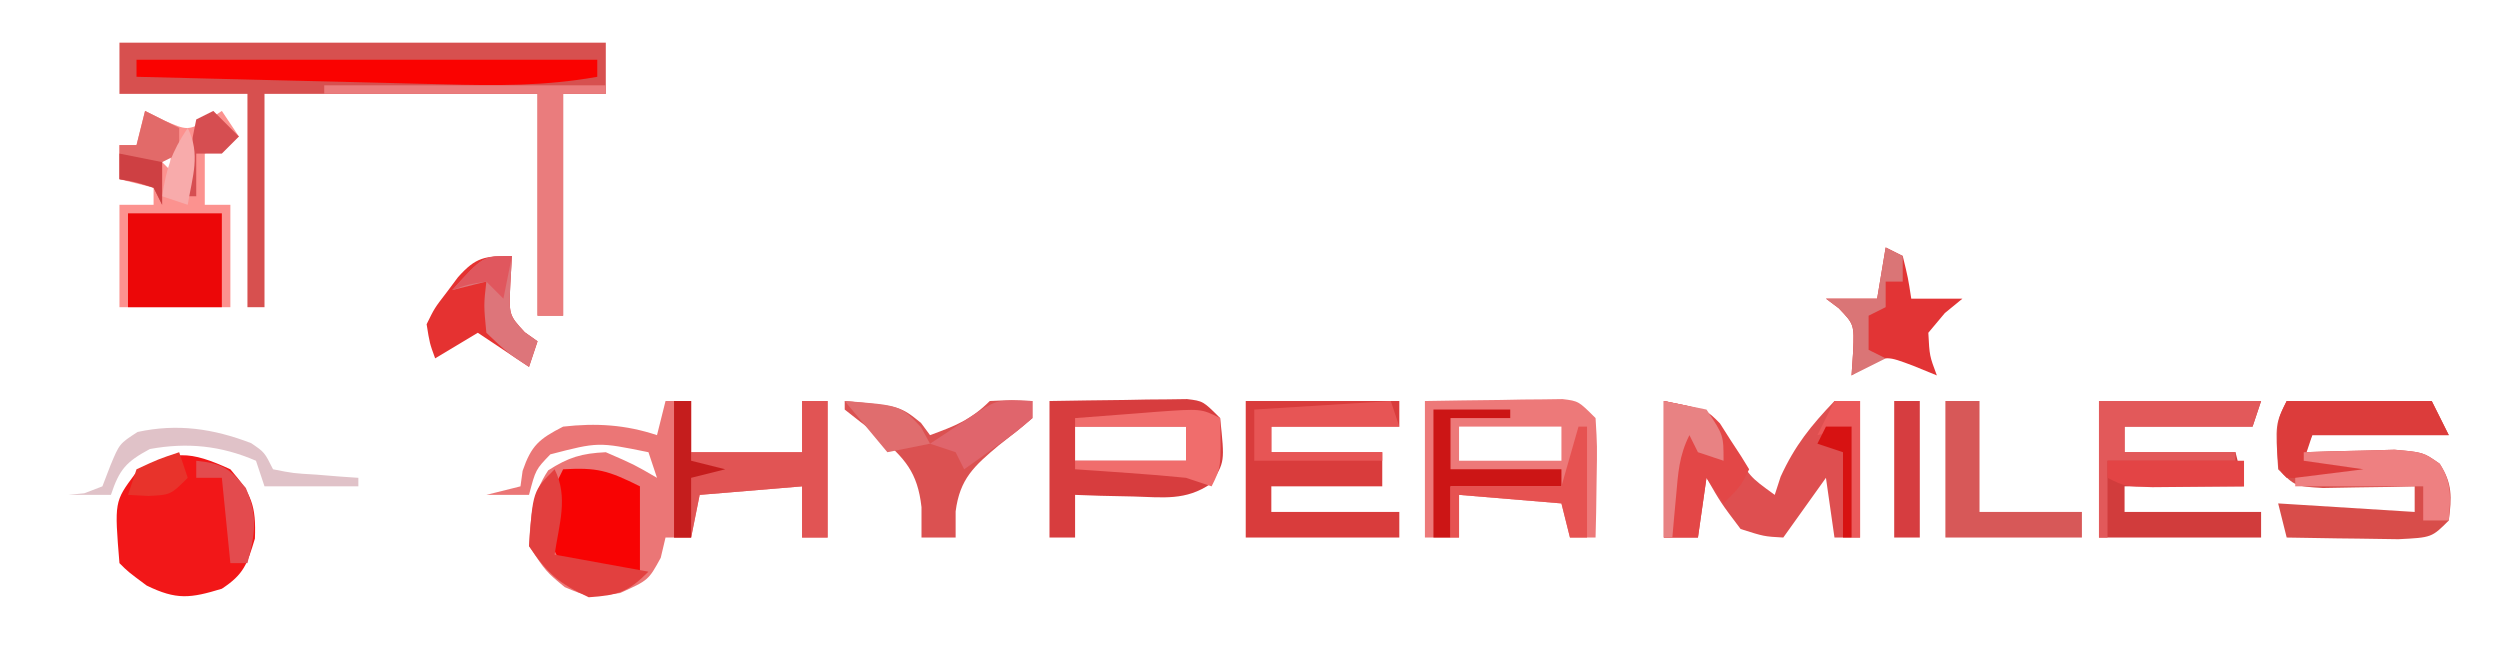<?xml version="1.0" encoding="UTF-8"?>
<svg version="1.1" xmlns="http://www.w3.org/2000/svg" width="293" height="76">
<path d="M0 0 C18.81 0 37.62 0 57 0 C57 1.98 57 3.96 57 6 C55.35 6 53.7 6 52 6 C52 14.58 52 23.16 52 32 C51.01 32 50.02 32 49 32 C49 23.42 49 14.84 49 6 C38.44 6 27.88 6 17 6 C17 14.25 17 22.5 17 31 C16.34 31 15.68 31 15 31 C15 22.75 15 14.5 15 6 C10.05 6 5.1 6 0 6 C0 4.02 0 2.04 0 0 Z " fill="#D7504F" transform="translate(14,5)"/>
<path d="M0 0 C0.99 0 1.98 0 3 0 C3 1.98 3 3.96 3 6 C7.29 6 11.58 6 16 6 C16 4.02 16 2.04 16 0 C16.99 0 17.98 0 19 0 C19 5.28 19 10.56 19 16 C18.01 16 17.02 16 16 16 C16 14.02 16 12.04 16 10 C10.06 10.495 10.06 10.495 4 11 C3.67 12.65 3.34 14.3 3 16 C2.01 16 1.02 16 0 16 C-0.186 16.784 -0.371 17.567 -0.562 18.375 C-2 21 -2 21 -5.312 22.5 C-9 23 -9 23 -11.812 21.812 C-14 20 -14 20 -16 17 C-15.818 13.603 -15.662 10.994 -13.75 8.125 C-11.379 6.601 -9.834 6.132 -7 6 C-3.688 7.438 -3.688 7.438 -1 9 C-1.33 8.01 -1.66 7.02 -2 6 C-7.892 4.797 -7.892 4.797 -13.5 6.25 C-15.222 8.036 -15.222 8.036 -16 11 C-17.65 11 -19.3 11 -21 11 C-19.68 10.67 -18.36 10.34 -17 10 C-16.918 9.402 -16.835 8.804 -16.75 8.188 C-15.727 5.203 -14.813 4.442 -12 3 C-8.146 2.565 -4.704 2.765 -1 4 C-0.67 2.68 -0.34 1.36 0 0 Z " fill="#EB7676" transform="translate(78,47)"/>
<path d="M0 0 C0.743 0.371 1.485 0.743 2.25 1.125 C4.943 2.295 4.943 2.295 7.312 1.125 C7.869 0.754 8.426 0.383 9 0 C9.66 0.99 10.32 1.98 11 3 C9.02 3.99 9.02 3.99 7 5 C7 6.98 7 8.96 7 11 C7.99 11 8.98 11 10 11 C10 14.96 10 18.92 10 23 C5.71 23 1.42 23 -3 23 C-3 19.04 -3 15.08 -3 11 C-1.68 11 -0.36 11 1 11 C1 10.34 1 9.68 1 9 C-0.32 8.67 -1.64 8.34 -3 8 C-3 6.68 -3 5.36 -3 4 C-2.34 4 -1.68 4 -1 4 C-0.67 2.68 -0.34 1.36 0 0 Z M1 5 C1.66 5.66 2.32 6.32 3 7 C3 6.34 3 5.68 3 5 C2.34 5 1.68 5 1 5 Z " fill="#FC928F" transform="translate(17,13)"/>
<path d="M0 0 C5.61 0 11.22 0 17 0 C17.66 1.32 18.32 2.64 19 4 C13.72 4 8.44 4 3 4 C2.67 4.66 2.34 5.32 2 6 C2.976 5.965 3.952 5.93 4.957 5.895 C6.229 5.867 7.502 5.84 8.812 5.812 C10.077 5.778 11.342 5.743 12.645 5.707 C16 6 16 6 17.93 7.352 C19.44 9.677 19.348 11.287 19 14 C17 16 17 16 13.086 16.195 C11.516 16.182 9.945 16.158 8.375 16.125 C7.573 16.116 6.771 16.107 5.945 16.098 C3.963 16.074 1.982 16.038 0 16 C-0.33 14.68 -0.66 13.36 -1 12 C4.28 12.33 9.56 12.66 15 13 C15 12.01 15 11.02 15 10 C14.013 10.023 13.025 10.046 12.008 10.07 C10.726 10.088 9.445 10.106 8.125 10.125 C6.211 10.16 6.211 10.16 4.258 10.195 C1 10 1 10 -1 8 C-1.333 2.667 -1.333 2.667 0 0 Z " fill="#D84D4A" transform="translate(268,47)"/>
<path d="M0 0 C5 1 5 1 6.73 3.031 C7.452 4.253 7.452 4.253 8.188 5.5 C10.026 8.852 10.026 8.852 13 11 C13.227 10.299 13.454 9.598 13.688 8.875 C15.351 5.23 17.23 2.905 20 0 C20.99 0 21.98 0 23 0 C23 5.28 23 10.56 23 16 C22.01 16 21.02 16 20 16 C19.67 13.69 19.34 11.38 19 9 C17.35 11.31 15.7 13.62 14 16 C11.75 15.875 11.75 15.875 9 15 C6.688 11.938 6.688 11.938 5 9 C4.67 11.31 4.34 13.62 4 16 C2.68 16 1.36 16 0 16 C0 10.72 0 5.44 0 0 Z " fill="#DE4F50" transform="translate(195,47)"/>
<path d="M0 0 C2.489 2.89 3.028 4.301 2.875 8.125 C1.964 11.118 1.592 12.302 -1 14 C-4.69 15.123 -6.31 15.337 -9.812 13.625 C-12 12 -12 12 -13 11 C-13.591 3.794 -13.591 3.794 -11.188 0.562 C-6.952 -2.463 -4.61 -2.113 0 0 Z " fill="#F21718" transform="translate(27,55)"/>
<path d="M0 0 C2.959 -0.054 5.916 -0.094 8.875 -0.125 C9.717 -0.142 10.559 -0.159 11.426 -0.176 C12.231 -0.182 13.037 -0.189 13.867 -0.195 C14.983 -0.211 14.983 -0.211 16.121 -0.227 C18 0 18 0 20 2 C20.195 5.258 20.195 5.258 20.125 9.125 C20.107 10.406 20.089 11.688 20.07 13.008 C20.047 13.995 20.024 14.983 20 16 C19.01 16 18.02 16 17 16 C16.67 14.68 16.34 13.36 16 12 C12.04 11.67 8.08 11.34 4 11 C4 12.65 4 14.3 4 16 C2.68 16 1.36 16 0 16 C0 10.72 0 5.44 0 0 Z M4 3 C4 4.32 4 5.64 4 7 C7.96 7 11.92 7 16 7 C16 5.68 16 4.36 16 3 C12.04 3 8.08 3 4 3 Z " fill="#ED7979" transform="translate(167,47)"/>
<path d="M0 0 C6.27 0 12.54 0 19 0 C18.67 0.99 18.34 1.98 18 3 C13.05 3 8.1 3 3 3 C3 3.99 3 4.98 3 6 C7.29 6 11.58 6 16 6 C16.33 7.32 16.66 8.64 17 10 C12.38 10 7.76 10 3 10 C3 10.99 3 11.98 3 13 C8.28 13 13.56 13 19 13 C19 13.99 19 14.98 19 16 C12.73 16 6.46 16 0 16 C0 10.72 0 5.44 0 0 Z " fill="#D13C3C" transform="translate(246,47)"/>
<path d="M0 0 C5.94 0 11.88 0 18 0 C18 0.99 18 1.98 18 3 C13.05 3 8.1 3 3 3 C3 3.99 3 4.98 3 6 C7.29 6 11.58 6 16 6 C16 7.32 16 8.64 16 10 C11.71 10 7.42 10 3 10 C3 10.99 3 11.98 3 13 C7.95 13 12.9 13 18 13 C18 13.99 18 14.98 18 16 C12.06 16 6.12 16 0 16 C0 10.72 0 5.44 0 0 Z " fill="#D93C3C" transform="translate(146,47)"/>
<path d="M0 0 C2.959 -0.054 5.916 -0.094 8.875 -0.125 C9.717 -0.142 10.559 -0.159 11.426 -0.176 C12.231 -0.182 13.037 -0.189 13.867 -0.195 C14.983 -0.211 14.983 -0.211 16.121 -0.227 C18 0 18 0 20 2 C20.547 7.142 20.547 7.142 18.93 9.68 C15.96 11.711 13.352 11.285 9.812 11.188 C8.54 11.16 7.268 11.133 5.957 11.105 C4.493 11.053 4.493 11.053 3 11 C3 12.65 3 14.3 3 16 C2.01 16 1.02 16 0 16 C0 10.72 0 5.44 0 0 Z M3 3 C3 4.32 3 5.64 3 7 C7.29 7 11.58 7 16 7 C16 5.68 16 4.36 16 3 C11.71 3 7.42 3 3 3 Z " fill="#D73D3E" transform="translate(123,47)"/>
<path d="M0 0 C0.66 0 1.32 0 2 0 C2 1.98 2 3.96 2 6 C6.29 6 10.58 6 15 6 C15 4.02 15 2.04 15 0 C15.99 0 16.98 0 18 0 C18 5.28 18 10.56 18 16 C17.01 16 16.02 16 15 16 C15 14.02 15 12.04 15 10 C9.06 10.495 9.06 10.495 3 11 C2.67 12.65 2.34 14.3 2 16 C1.34 16 0.68 16 0 16 C0 10.72 0 5.44 0 0 Z " fill="#E15454" transform="translate(79,47)"/>
<path d="M0 0 C3.63 0 7.26 0 11 0 C11 3.63 11 7.26 11 11 C7.37 11 3.74 11 0 11 C0 7.37 0 3.74 0 0 Z " fill="#EC0708" transform="translate(15,25)"/>
<path d="M0 0 C6.523 0.615 6.523 0.615 8.938 2.562 C9.288 3.037 9.639 3.511 10 4 C12.915 2.926 14.778 2.222 17 0 C19.625 -0.125 19.625 -0.125 22 0 C22 0.66 22 1.32 22 2 C20.722 3.104 19.402 4.159 18.062 5.188 C15.164 7.621 13.489 9.117 13 12.938 C13 13.948 13 14.959 13 16 C11.68 16 10.36 16 9 16 C9 14.824 9 13.649 9 12.438 C8.54 8.333 7.048 6.707 3.938 4.062 C3.204 3.497 2.471 2.931 1.715 2.348 C0.866 1.681 0.866 1.681 0 1 C0 0.67 0 0.34 0 0 Z " fill="#DB5151" transform="translate(99,47)"/>
<path d="M0 0 C10.89 0 21.78 0 33 0 C33 0.33 33 0.66 33 1 C31.35 1 29.7 1 28 1 C28 9.58 28 18.16 28 27 C27.01 27 26.02 27 25 27 C25 18.42 25 9.84 25 1 C16.75 1 8.5 1 0 1 C0 0.67 0 0.34 0 0 Z " fill="#EA7C7D" transform="translate(38,10)"/>
<path d="M0 0 C17.82 0 35.64 0 54 0 C54 0.66 54 1.32 54 2 C47.959 3.089 42.159 3.046 36.035 2.879 C34.485 2.843 34.485 2.843 32.904 2.807 C29.623 2.731 26.343 2.647 23.062 2.562 C20.83 2.509 18.598 2.456 16.365 2.404 C10.91 2.276 5.455 2.14 0 2 C0 1.34 0 0.68 0 0 Z " fill="#FA0200" transform="translate(16,7)"/>
<path d="M0 0 C3.97 -0.221 5.233 0.117 9 2 C9 5.3 9 8.6 9 12 C2.945 12.195 2.945 12.195 1 12 C-1 10 -1 10 -1.23 8.125 C-1.216 7.424 -1.202 6.723 -1.188 6 C-1.181 5.299 -1.175 4.598 -1.168 3.875 C-1 2 -1 2 0 0 Z " fill="#F80303" transform="translate(66,55)"/>
<path d="M0 0 C1.32 0 2.64 0 4 0 C4 4.29 4 8.58 4 13 C7.96 13 11.92 13 16 13 C16 13.99 16 14.98 16 16 C10.72 16 5.44 16 0 16 C0 10.72 0 5.44 0 0 Z " fill="#D75858" transform="translate(228,47)"/>
<path d="M0 0 C5.61 0 11.22 0 17 0 C17.66 1.32 18.32 2.64 19 4 C13.72 4 8.44 4 3 4 C2.67 4.99 2.34 5.98 2 7 C8.93 7.495 8.93 7.495 16 8 C16 8.33 16 8.66 16 9 C13.354 9.027 10.708 9.047 8.062 9.062 C6.93 9.075 6.93 9.075 5.775 9.088 C3.85 9.097 1.925 9.052 0 9 C-1 8 -1 8 -1.125 5.062 C-1 2 -1 2 0 0 Z " fill="#DC3C3B" transform="translate(268,47)"/>
<path d="M0 0 C5 1 5 1 6.582 2.629 C6.988 3.267 7.394 3.905 7.812 4.562 C8.441 5.523 8.441 5.523 9.082 6.504 C9.385 6.998 9.688 7.491 10 8 C9 10 9 10 7 12 C6.34 11.01 5.68 10.02 5 9 C4.67 11.31 4.34 13.62 4 16 C2.68 16 1.36 16 0 16 C0 10.72 0 5.44 0 0 Z " fill="#E34747" transform="translate(195,47)"/>
<path d="M0 0 C0.66 0.33 1.32 0.66 2 1 C2.625 3.562 2.625 3.562 3 6 C4.98 6 6.96 6 9 6 C8.319 6.557 7.639 7.114 6.938 7.688 C6.298 8.451 5.659 9.214 5 10 C5.14 12.707 5.14 12.707 6 15 C5.093 14.629 4.185 14.258 3.25 13.875 C0.119 12.696 0.119 12.696 -2.375 13.875 C-2.911 14.246 -3.447 14.617 -4 15 C-3.907 13.608 -3.907 13.608 -3.812 12.188 C-3.691 9.016 -3.691 9.016 -5.5 7.125 C-5.995 6.754 -6.49 6.383 -7 6 C-5.02 6 -3.04 6 -1 6 C-0.67 4.02 -0.34 2.04 0 0 Z " fill="#E23435" transform="translate(221,29)"/>
<path d="M0 0 C6.27 0 12.54 0 19 0 C18.67 0.99 18.34 1.98 18 3 C13.05 3 8.1 3 3 3 C3 3.99 3 4.98 3 6 C7.29 6 11.58 6 16 6 C16 6.33 16 6.66 16 7 C11.05 7 6.1 7 1 7 C1 9.97 1 12.94 1 16 C0.67 16 0.34 16 0 16 C0 10.72 0 5.44 0 0 Z " fill="#E2595A" transform="translate(246,47)"/>
<path d="M0 0 C-0.062 1.093 -0.124 2.186 -0.188 3.312 C-0.356 6.921 -0.356 6.921 1.5 8.938 C1.995 9.288 2.49 9.639 3 10 C2.67 10.99 2.34 11.98 2 13 C0.02 11.68 -1.96 10.36 -4 9 C-6.475 10.485 -6.475 10.485 -9 12 C-9.645 10.23 -9.645 10.23 -10 8 C-9.074 6.113 -9.074 6.113 -7.688 4.312 C-7.238 3.711 -6.788 3.109 -6.324 2.488 C-4.225 0.129 -3.196 0 0 0 Z " fill="#E53231" transform="translate(60,30)"/>
<path d="M0 0 C2.97 0 5.94 0 9 0 C9 0.33 9 0.66 9 1 C6.69 1 4.38 1 2 1 C2 2.98 2 4.96 2 7 C6.29 7 10.58 7 15 7 C15 7.66 15 8.32 15 9 C10.71 9 6.42 9 2 9 C2 10.98 2 12.96 2 15 C1.34 15 0.68 15 0 15 C0 10.05 0 5.1 0 0 Z " fill="#CC1515" transform="translate(168,48)"/>
<path d="M0 0 C0.33 0.99 0.66 1.98 1 3 C-3.95 3 -8.9 3 -14 3 C-14 3.99 -14 4.98 -14 6 C-9.71 6 -5.42 6 -1 6 C-1 6.33 -1 6.66 -1 7 C-5.95 7 -10.9 7 -16 7 C-16 5.02 -16 3.04 -16 1 C-8.08 0.505 -8.08 0.505 0 0 Z " fill="#E75555" transform="translate(163,47)"/>
<path d="M0 0 C0.125 5.75 0.125 5.75 -1 8 C-1.99 7.67 -2.98 7.34 -4 7 C-6.226 6.775 -8.456 6.592 -10.688 6.438 C-12.457 6.312 -12.457 6.312 -14.262 6.184 C-15.165 6.123 -16.069 6.062 -17 6 C-17 5.67 -17 5.34 -17 5 C-12.71 5 -8.42 5 -4 5 C-4 3.68 -4 2.36 -4 1 C-8.29 1 -12.58 1 -17 1 C-17 0.67 -17 0.34 -17 0 C-14.542 -0.194 -12.084 -0.381 -9.625 -0.562 C-8.926 -0.619 -8.228 -0.675 -7.508 -0.732 C-2.227 -1.113 -2.227 -1.113 0 0 Z " fill="#F06D6C" transform="translate(143,49)"/>
<path d="M0 0 C2.27 -0.081 4.541 -0.139 6.812 -0.188 C8.077 -0.222 9.342 -0.257 10.645 -0.293 C14 0 14 0 15.938 1.344 C17.395 3.616 17.214 5.359 17 8 C16.01 8 15.02 8 14 8 C14 6.68 14 5.36 14 4 C9.05 4 4.1 4 -1 4 C-1 3.67 -1 3.34 -1 3 C1.64 2.67 4.28 2.34 7 2 C4.69 1.67 2.38 1.34 0 1 C0 0.67 0 0.34 0 0 Z " fill="#EE8081" transform="translate(270,53)"/>
<path d="M0 0 C1.642 3.283 0.519 6.425 0 10 C3.63 10.66 7.26 11.32 11 12 C8.57 14.43 7.401 14.763 4 15 C0.514 13.378 -0.843 12.235 -3 9 C-2.547 2.547 -2.547 2.547 0 0 Z " fill="#E2403F" transform="translate(65,55)"/>
<path d="M0 0 C1.562 1.062 1.562 1.062 2.562 3.062 C4.918 3.53 4.918 3.53 7.625 3.688 C8.544 3.762 9.463 3.837 10.41 3.914 C11.12 3.963 11.831 4.012 12.562 4.062 C12.562 4.393 12.562 4.723 12.562 5.062 C8.932 5.062 5.303 5.062 1.562 5.062 C1.232 4.072 0.902 3.083 0.562 2.062 C-3.555 0.285 -7.495 -0.109 -11.875 0.688 C-14.676 2.191 -15.446 3.089 -16.438 6.062 C-18.087 6.062 -19.738 6.062 -21.438 6.062 C-20.819 6.001 -20.2 5.939 -19.562 5.875 C-18.861 5.607 -18.16 5.339 -17.438 5.062 C-17.128 4.258 -16.819 3.454 -16.5 2.625 C-15.438 0.062 -15.438 0.062 -13.312 -1.312 C-8.655 -2.325 -4.43 -1.704 0 0 Z " fill="#E0C2C8" transform="translate(29.438,51.938)"/>
<path d="M0 0 C0.99 0 1.98 0 3 0 C3 5.28 3 10.56 3 16 C2.01 16 1.02 16 0 16 C0 10.72 0 5.44 0 0 Z " fill="#D63D40" transform="translate(222,47)"/>
<path d="M0 0 C0.33 0 0.66 0 1 0 C1 4.29 1 8.58 1 13 C0.34 13 -0.32 13 -1 13 C-1.33 11.68 -1.66 10.36 -2 9 C-5.96 8.67 -9.92 8.34 -14 8 C-14 9.65 -14 11.3 -14 13 C-14.33 13 -14.66 13 -15 13 C-15 11.02 -15 9.04 -15 7 C-10.71 7 -6.42 7 -2 7 C-1.34 4.69 -0.68 2.38 0 0 Z " fill="#E65251" transform="translate(185,50)"/>
<path d="M0 0 C5.28 0 10.56 0 16 0 C16 0.99 16 1.98 16 3 C13.708 3.027 11.417 3.046 9.125 3.062 C7.849 3.074 6.573 3.086 5.258 3.098 C2 3 2 3 0 2 C0 1.34 0 0.68 0 0 Z " fill="#E34445" transform="translate(247,54)"/>
<path d="M0 0 C1.32 0.66 2.64 1.32 4 2 C4 2.99 4 3.98 4 5 C3.01 5.495 3.01 5.495 2 6 C2 7.65 2 9.3 2 11 C1.67 10.34 1.34 9.68 1 9 C-1.025 8.348 -1.025 8.348 -3 8 C-3 6.68 -3 5.36 -3 4 C-2.34 4 -1.68 4 -1 4 C-0.67 2.68 -0.34 1.36 0 0 Z " fill="#E26A69" transform="translate(17,13)"/>
<path d="M0 0 C-0.062 1.093 -0.124 2.186 -0.188 3.312 C-0.356 6.921 -0.356 6.921 1.5 8.938 C1.995 9.288 2.49 9.639 3 10 C2.67 10.99 2.34 11.98 2 13 C-0.5 11.375 -0.5 11.375 -3 9 C-3.312 5.75 -3.312 5.75 -3 3 C-4.32 3.33 -5.64 3.66 -7 4 C-3.375 0 -3.375 0 0 0 Z " fill="#DD757A" transform="translate(60,30)"/>
<path d="M0 0 C2.475 0.495 2.475 0.495 5 1 C7 4 7 4 7 7 C6.01 6.67 5.02 6.34 4 6 C3.67 5.34 3.34 4.68 3 4 C1.783 6.434 1.68 8.418 1.438 11.125 C1.354 12.035 1.27 12.945 1.184 13.883 C1.123 14.581 1.062 15.28 1 16 C0.67 16 0.34 16 0 16 C0 10.72 0 5.44 0 0 Z " fill="#E88283" transform="translate(195,47)"/>
<path d="M0 0 C0.66 0 1.32 0 2 0 C2 2.31 2 4.62 2 7 C3.32 7.33 4.64 7.66 6 8 C4.68 8.33 3.36 8.66 2 9 C2 11.31 2 13.62 2 16 C1.34 16 0.68 16 0 16 C0 10.72 0 5.44 0 0 Z " fill="#C51D1D" transform="translate(79,47)"/>
<path d="M0 0 C1.207 0.031 1.207 0.031 2.438 0.062 C2.438 0.723 2.438 1.383 2.438 2.062 C0.688 3.57 0.688 3.57 -1.562 5.188 C-2.305 5.726 -3.047 6.265 -3.812 6.82 C-4.39 7.23 -4.968 7.64 -5.562 8.062 C-5.893 7.402 -6.223 6.742 -6.562 6.062 C-7.553 5.732 -8.543 5.402 -9.562 5.062 C-8.593 4.423 -7.624 3.784 -6.625 3.125 C-2.059 0.05 -2.059 0.05 0 0 Z " fill="#E0656C" transform="translate(118.562,46.938)"/>
<path d="M0 0 C2.986 0.309 3.861 0.832 5.812 3.188 C7.25 6.593 6.903 8.471 6 12 C5.34 12 4.68 12 4 12 C3.67 8.7 3.34 5.4 3 2 C2.01 2 1.02 2 0 2 C0 1.34 0 0.68 0 0 Z " fill="#E34B4E" transform="translate(23,54)"/>
<path d="M0 0 C0.66 0.33 1.32 0.66 2 1 C2 1.99 2 2.98 2 4 C1.34 4 0.68 4 0 4 C0 4.99 0 5.98 0 7 C-0.99 7.495 -0.99 7.495 -2 8 C-2 9.32 -2 10.64 -2 12 C-1.34 12.33 -0.68 12.66 0 13 C-1.98 13.99 -1.98 13.99 -4 15 C-3.907 13.608 -3.907 13.608 -3.812 12.188 C-3.691 9.016 -3.691 9.016 -5.5 7.125 C-5.995 6.754 -6.49 6.383 -7 6 C-5.02 6 -3.04 6 -1 6 C-0.67 4.02 -0.34 2.04 0 0 Z " fill="#DA7576" transform="translate(221,29)"/>
<path d="M0 0 C6.523 0.492 6.523 0.492 8.938 3.062 C9.288 3.702 9.639 4.341 10 5 C8.35 5.33 6.7 5.66 5 6 C3.35 4.02 1.7 2.04 0 0 Z " fill="#E06D6E" transform="translate(99,47)"/>
<path d="M0 0 C0.99 0 1.98 0 3 0 C3 5.28 3 10.56 3 16 C2.67 16 2.34 16 2 16 C2 11.71 2 7.42 2 3 C0.68 3.33 -0.64 3.66 -2 4 C-1.34 2.68 -0.68 1.36 0 0 Z " fill="#EB595A" transform="translate(215,47)"/>
<path d="M0 0 C0.99 0.99 1.98 1.98 3 3 C2.34 3.66 1.68 4.32 1 5 C0.01 5 -0.98 5 -2 5 C-2 6.65 -2 8.3 -2 10 C-2.33 10 -2.66 10 -3 10 C-2.886 8.52 -2.759 7.041 -2.625 5.562 C-2.555 4.739 -2.486 3.915 -2.414 3.066 C-2.277 2.384 -2.141 1.703 -2 1 C-1.34 0.67 -0.68 0.34 0 0 Z " fill="#D64E51" transform="translate(25,13)"/>
<path d="M0 0 C0.33 0.99 0.66 1.98 1 3 C-1 5 -1 5 -3.625 5.125 C-4.409 5.084 -5.192 5.043 -6 5 C-5.67 4.01 -5.34 3.02 -5 2 C-2.438 0.812 -2.438 0.812 0 0 Z " fill="#E8332B" transform="translate(21,53)"/>
<path d="M0 0 C0.99 0 1.98 0 3 0 C3 4.29 3 8.58 3 13 C2.67 13 2.34 13 2 13 C2 9.7 2 6.4 2 3 C1.01 2.67 0.02 2.34 -1 2 C-0.67 1.34 -0.34 0.68 0 0 Z " fill="#D71212" transform="translate(214,50)"/>
<path d="M0 0 C1.534 3.069 0.55 5.701 0 9 C-0.99 8.67 -1.98 8.34 -3 8 C-2.453 4.625 -1.945 2.918 0 0 Z " fill="#F8ABAB" transform="translate(22,15)"/>
<path d="M0 0 C2.475 0.495 2.475 0.495 5 1 C5 2.65 5 4.3 5 6 C4.67 5.34 4.34 4.68 4 4 C1.975 3.348 1.975 3.348 0 3 C0 2.01 0 1.02 0 0 Z " fill="#CE4043" transform="translate(14,18)"/>
<path d="M0 0 C-0.33 1.65 -0.66 3.3 -1 5 C-1.66 4.34 -2.32 3.68 -3 3 C-5.108 3.319 -5.108 3.319 -7 4 C-3.375 0 -3.375 0 0 0 Z " fill="#E0575E" transform="translate(60,30)"/>
</svg>
